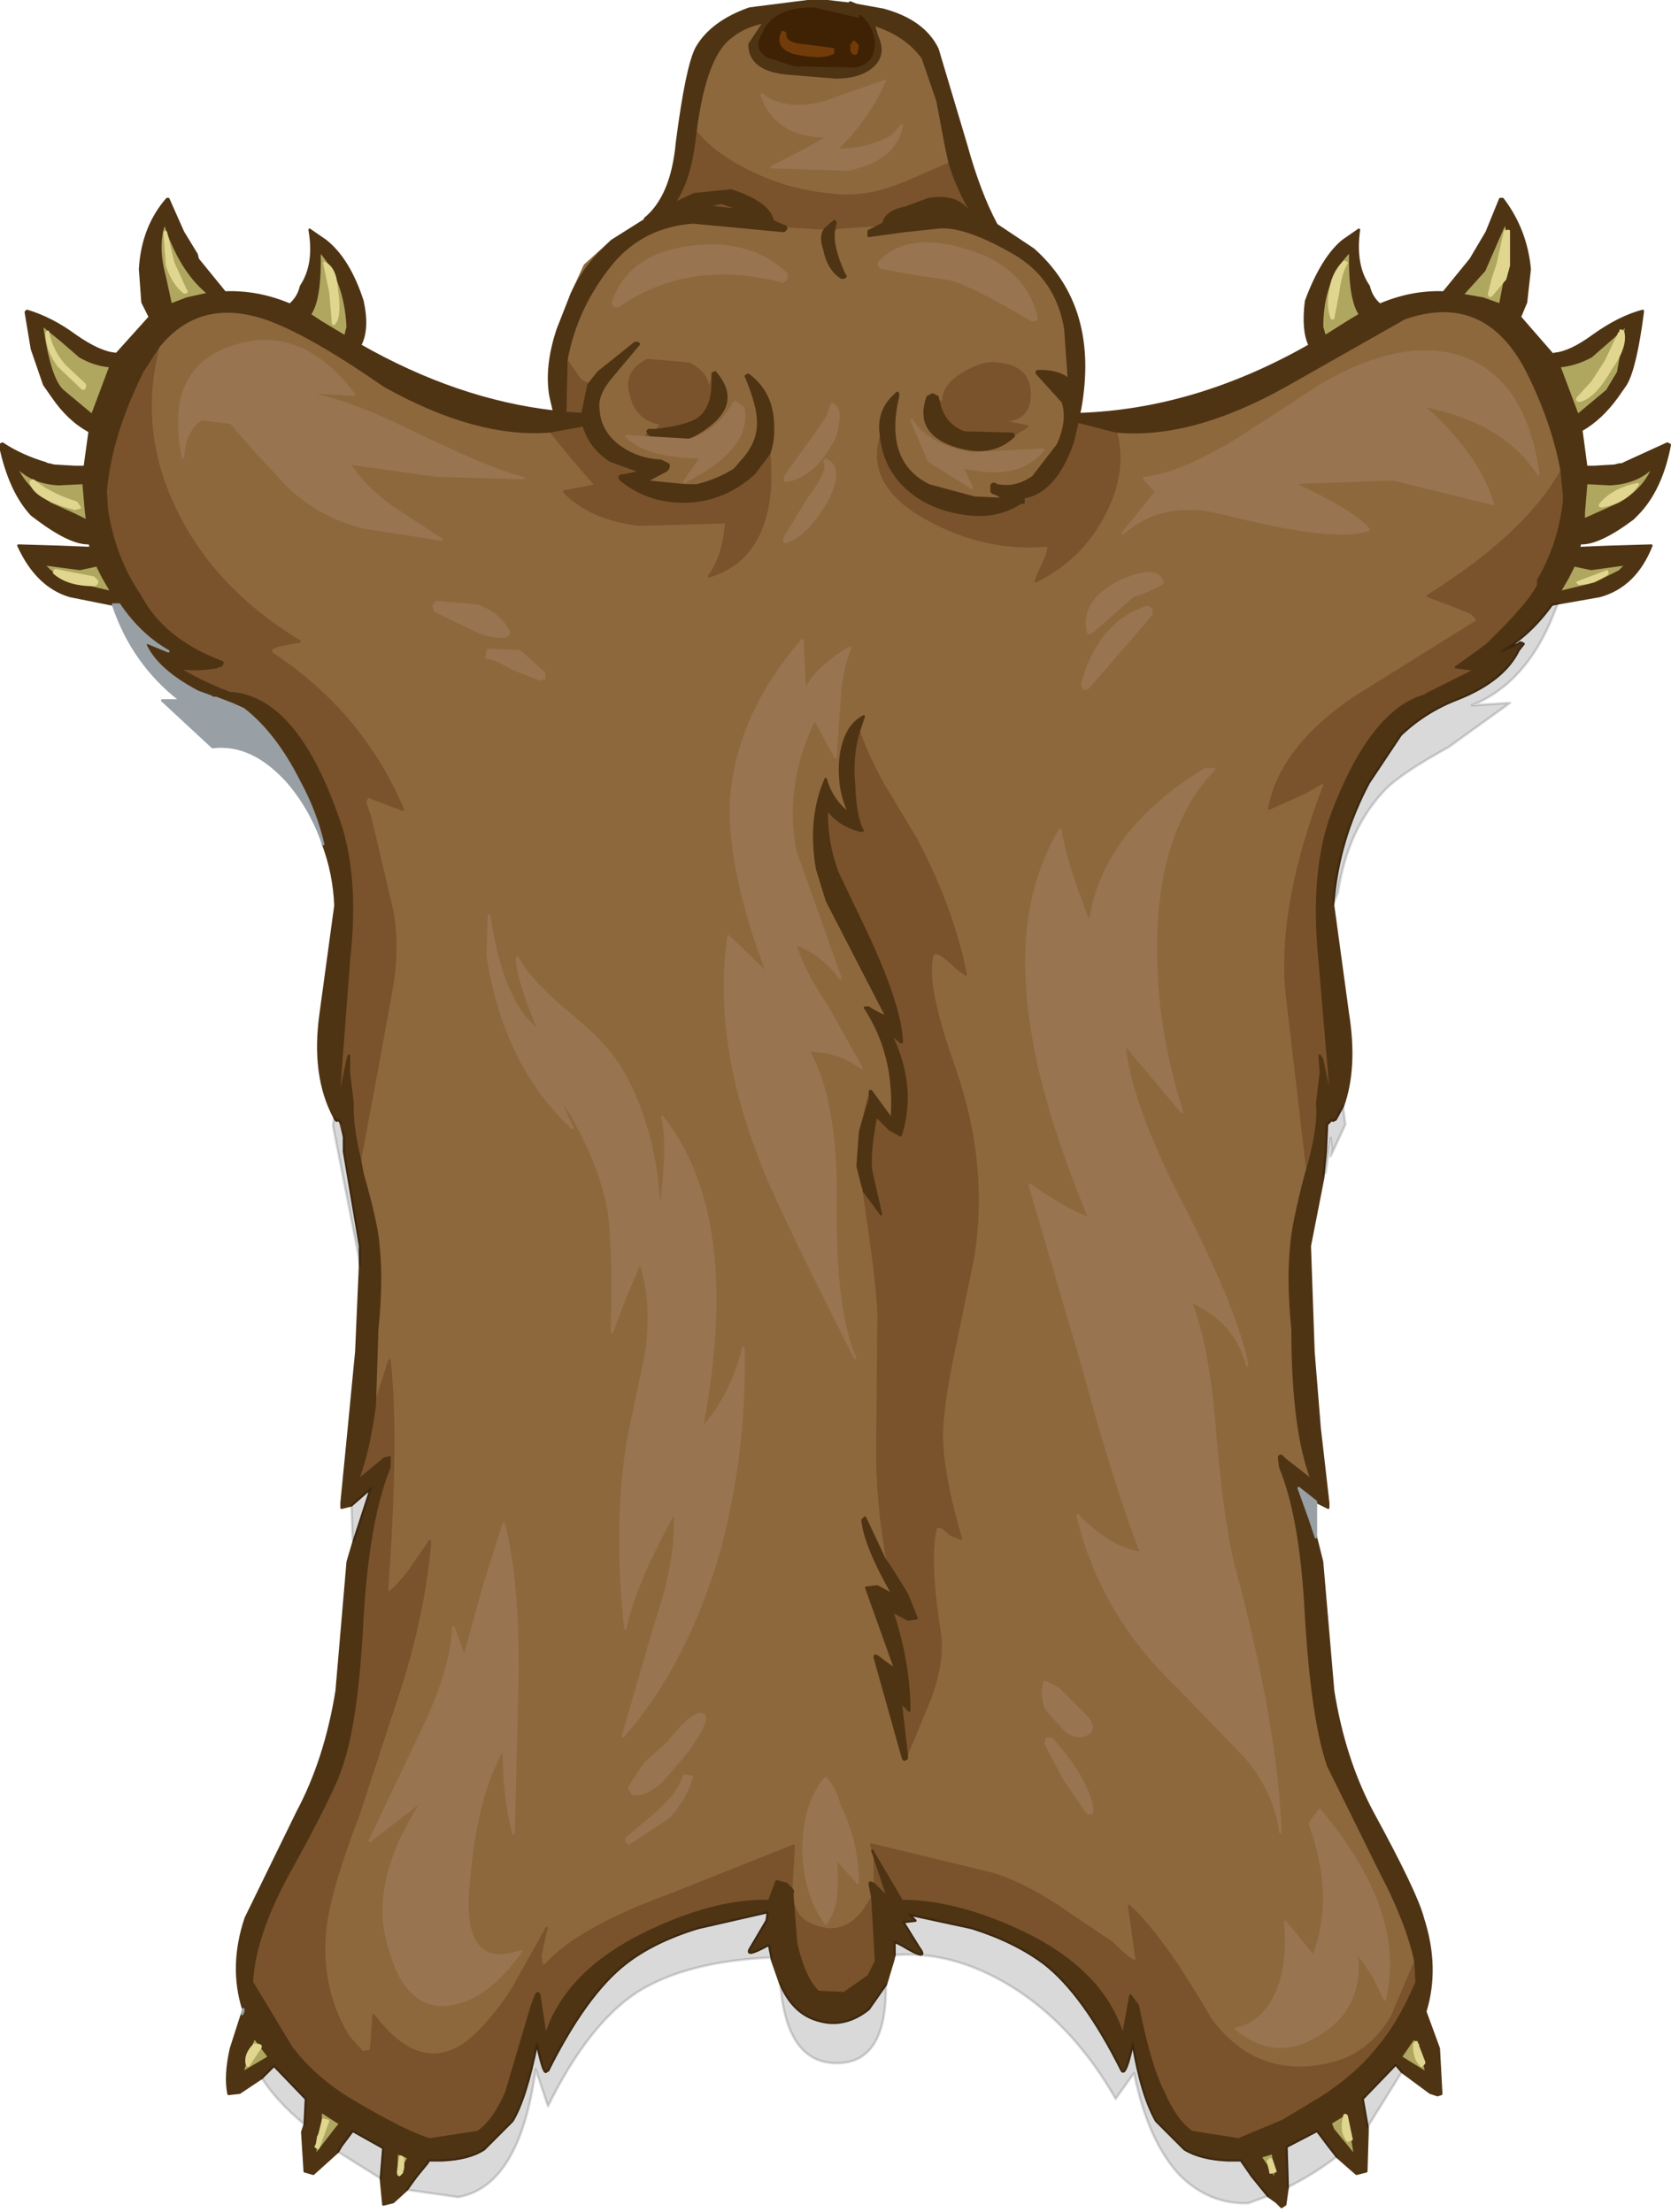 <?xml version="1.0" encoding="utf-8"?>
<svg version="1.1" id="Layer_1"
xmlns="http://www.w3.org/2000/svg"
xmlns:xlink="http://www.w3.org/1999/xlink"
xmlns:author="http://www.sothink.com"
width="68px" height="90px"
xml:space="preserve">
<g id="80" transform="matrix(1, 0, 0, 1, 34.05, 45.45)">
<path style="fill:#AFA75F;fill-opacity:1;stroke:#AFA75F;stroke-width:0.1;stroke-linejoin:round;stroke-miterlimit:4;stroke-opacity:1;stroke-dasharray:none;stroke-linecap:round" d="M27,-33.05L26.3 -33.3L25.45 -33.45L26.35 -34.45L27.2 -36.4L27.3 -36.05L27.25 -36L27.2 -36.05L26.9 -34.7L26.7 -34.1L26.55 -33.5Q26.55 -33.35 26.65 -33.45L27.2 -34.1L27 -33.05M21.3,-32.65L20.8 -32.35L19.85 -31.75L19.85 -31.8L19.75 -32.15Q19.75 -34.1 20.9 -35.25Q20.85 -33.3 21.3 -32.65M20.75,-34.75L20.65 -34.8Q20.2 -34.35 20.1 -33.7Q19.95 -33 20.15 -32.5L20.2 -32.5L20.4 -33.55Q20.5 -34.35 20.75 -34.75M32.15,-32.25L31.8 -30.3L31.5 -29.8L31.35 -29.55L30.15 -28.55L29.4 -30.55Q30.05 -30.6 30.7 -30.95L31.9 -32L32.15 -32.25M31.9,-31.9L31.85 -31.9L31.75 -31.7L31.3 -30.75L30.75 -29.9L30.2 -29.3Q30.05 -29.15 30.25 -29.15Q30.85 -29.3 31.5 -30.45Q32.15 -31.35 32 -31.95L31.9 -32L31.9 -31.9M31.15,-24.85Q32.15 -25.05 32.6 -25.75Q31.6 -25.55 31.1 -24.95Q31 -24.85 31.15 -24.85M31.45,-25.75Q32.6 -25.8 33.25 -26.5Q32.9 -25.55 31.85 -24.95L30.4 -24.3L30.4 -24.6L30.5 -25.8L31.45 -25.75M30.85,-21.7L29.4 -21.35L29.75 -21.95L30 -22.45L30.7 -22.3L32.15 -22.5L31.85 -22.2L30.85 -21.7M31.35,-22.2L30.15 -21.75L30.2 -21.7Q30.75 -21.7 31.35 -22.1L31.35 -22.2M17.7,42.45Q17.65 42.35 17.55 42.5L17.65 42.9L17.3 42.4L17.25 42.3L17.75 42.15L17.85 42.9L17.7 42.45M17.85,42.9L17.85 43.25L17.65 42.95L17.85 42.9M20.15,40.9L20.8 40.5L20.85 40.75L21.1 42.3L20.2 41.2L20.1 40.95L20.15 40.9M23.6,37.65L23.55 37.65L23.5 37.75Q23.5 38.35 23.8 38.6L23.9 38.5L23.9 38.45L24 38.9L22.95 38.25L23.5 37.45L23.6 37.65M20.8,41.65L20.95 41.6L20.75 40.65Q20.65 40.55 20.65 40.7Q20.5 41.3 20.8 41.65M-20,-31.75L-21 -32.35L-21.45 -32.65Q-21 -33.25 -21.05 -35.25Q-20 -34.1 -19.9 -32.15L-20 -31.75M-31.55,-31.6L-30.8 -30.95Q-30.2 -30.6 -29.55 -30.55L-30.3 -28.55L-31.5 -29.55Q-32.05 -30.05 -32.35 -32.25L-31.55 -31.6M-32.15,-31.9Q-32.15 -31.2 -31.65 -30.55L-30.7 -29.65Q-30.65 -29.6 -30.6 -29.7L-30.6 -29.8L-31.4 -30.55Q-31.95 -31.15 -32.1 -31.95L-32.15 -31.9M-32.8,-25.85Q-32.7 -25.2 -31 -24.75L-30.8 -24.8L-30.95 -25Q-32.05 -25.35 -32.7 -25.9L-32.8 -25.85M-30.65,-25.8L-30.55 -24.65L-30.5 -24.25L-31 -24.5L-32 -24.95Q-33.1 -25.65 -33.4 -26.5Q-32.75 -25.8 -31.65 -25.75L-30.65 -25.8M-20.4,-32.35Q-20.2 -32.7 -20.35 -33.7Q-20.4 -34.55 -20.85 -34.75L-20.6 -33.55L-20.5 -32.35Q-20.5 -32.2 -20.4 -32.35M-27.3,-36L-27.35 -36L-27.25 -34.65Q-27 -33.9 -26.55 -33.55Q-26.4 -33.55 -26.5 -33.65L-27 -34.75L-27.3 -36M-27.35,-36.4Q-26.7 -34.4 -25.55 -33.5L-26.45 -33.3L-27.1 -33.05L-27.35 -34.2Q-27.7 -35.5 -27.35 -36.4M-29.85,-21.95L-29.5 -21.35L-31 -21.7Q-31.45 -21.8 -32 -22.2L-32.3 -22.5L-30.8 -22.3L-30.1 -22.45L-29.85 -21.95M-30.25,-21.95L-31.8 -22.25L-31.85 -22.15Q-31.3 -21.65 -30.25 -21.65Q-30.1 -21.65 -30.1 -21.8L-30.25 -21.95M-23.7,37.45L-23.1 38.25L-24.2 38.9L-23.85 37.8L-23.7 37.45M-23.45,37.85Q-23.4 37.75 -23.7 37.75Q-24.1 38.15 -24 38.55L-23.95 38.6L-23.45 37.85M-21.1,41.95L-20.7 40.85L-20.9 40.8L-21.05 41.4L-21 40.75L-21 40.45L-20.3 40.9L-20.2 40.95L-20.4 41.2L-21.25 42.3L-21.2 41.9L-21.1 41.95M-17.95,43.25L-17.9 42.15L-17.4 42.35L-17.45 42.4L-17.65 42.75L-17.65 42.35L-17.75 42.3L-17.85 42.95L-17.8 43.05L-17.95 43.25" />
<path style="fill:#8E683D;fill-opacity:1;stroke:#8E683D;stroke-width:0.1;stroke-linejoin:round;stroke-miterlimit:4;stroke-opacity:1;stroke-dasharray:none;stroke-linecap:round" d="M-10.25,-34.65L-9.2 -35.6L-9.5 -35.3Q-10.3 -34.55 -10.8 -33.45L-10.25 -34.65M-18.8,11.75L-18.7 8.65Q-18.5 6.65 -18.65 5.25Q-18.7 4.4 -19.3 2.3L-19.4 1.75L-18.7 -2L-18.1 -5.3Q-17.8 -7.15 -18.15 -8.65L-19 -12.25L-19.2 -12.8L-19.1 -13.05L-17.65 -12.5Q-19.3 -16.4 -22.9 -18.8Q-23.25 -19.05 -22.65 -19.2L-21.85 -19.35Q-25.5 -21.55 -27.05 -25Q-28.45 -28.1 -27.6 -31.35Q-25.95 -33.4 -23.25 -32.5Q-21.5 -31.9 -18.4 -29.75Q-14.65 -27.65 -11.65 -27.9L-10.75 -26.8L-9.8 -25.7L-11.1 -25.45Q-10.05 -24.35 -8.05 -24.1L-4.5 -24.2Q-4.6 -22.8 -5.2 -22Q-3.5 -22.5 -2.95 -24.3Q-2.6 -25.45 -2.75 -27Q-2.55 -27.55 -2.6 -28.25Q-2.65 -29.5 -3.6 -30.2L-3.7 -30.15Q-3.2 -28.95 -3.2 -28.35Q-3.15 -27.45 -3.85 -26.7L-4.15 -26.35Q-4.85 -25.9 -5.7 -25.7L-6.15 -25.7L-7.65 -25.85L-7.7 -25.9L-7.05 -26.25Q-6.8 -26.35 -6.85 -26.55L-7.15 -26.7Q-8.1 -26.75 -8.8 -27.25Q-9.65 -27.85 -9.7 -28.8Q-9.8 -29.4 -9.1 -30.2L-8.05 -31.45L-8.1 -31.5L-8.15 -31.45L-8.2 -31.5L-8.95 -30.9L-9.7 -30.3L-10.1 -29.8L-10.45 -30L-11 -30.8Q-10.6 -33 -9.1 -34.8Q-7.85 -36.25 -5.85 -36.4L-2.15 -36.05L-2.05 -36.15L-2.1 -36.25L-0.45 -36.15Q-0.7 -35.85 -0.5 -35.3Q-0.35 -34.5 0.2 -34.15Q0.45 -34.15 0.3 -34.3Q-0.25 -35.5 -0.1 -36.15L0.2 -36.2L1.8 -36.3L1.3 -36.05L1.3 -35.95L1.3 -35.85L2.75 -36.05L4.15 -36.2Q5.25 -36.3 7.3 -35.1Q8.95 -34.1 9.3 -32.1L9.45 -30Q9.05 -30.35 8.25 -30.35Q8.05 -30.35 8.2 -30.2L9.2 -29.1Q9.45 -28.35 9 -27.35L8 -26.05Q7.3 -25.55 6.55 -25.7L6.5 -25.7L6.45 -25.75Q6.3 -25.8 6.3 -25.65L6.3 -25.45L6.35 -25.4L6.5 -25.35L6.75 -25.2L6.7 -25.15L5.6 -25.2L3.75 -25.7Q1.85 -26.65 2.5 -29.35Q2.5 -29.55 2.4 -29.4Q1.65 -28.75 1.8 -27.75L1.8 -27.7Q1.2 -25.65 3.75 -24.3Q6.05 -23.05 8.5 -23.25Q8.8 -23.3 8.3 -22.3L8.1 -21.8Q9.95 -22.7 10.9 -24.55Q11.8 -26.3 11.35 -27.9Q14.4 -27.6 18.25 -29.75L23.1 -32.5Q26.4 -33.65 28.1 -30.35Q29.15 -28.25 29.5 -26.3Q28.05 -23.7 24.05 -21.2L25.25 -20.75L25.85 -20.5L26.1 -20.2L21.05 -17.05Q18.05 -15 17.6 -12.55L19.05 -13.2L19.65 -13.55Q19.95 -13.7 19.85 -13.5Q18 -8.7 18.3 -5.15L19.15 2.15L19.1 2.3Q18.55 4.4 18.5 5.25Q18.35 6.65 18.55 8.65Q18.55 12.75 19.35 14.8L18.2 13.9Q18.05 13.7 18 13.85L18.05 14.25Q18.9 16.3 19.1 20.3Q19.35 24.5 20 26.4L22.15 30.75Q23.2 32.75 23.55 34.35L22.6 36.6Q21.65 38.2 20 38.55Q17.05 39.2 15.2 36.7Q13.3 33.4 11.9 32.1L12.2 34.25Q12.2 34.6 11.2 33.6L8.9 32.05Q7.5 31.15 6.35 30.8L1.4 29.6L1.5 29.95L1.45 29.85L1.55 30.15L1.55 31.25Q1.3 31.05 1.35 31.25L1.45 31.75L1.1 32.3Q0.25 33.4 -0.95 32.9Q-1.7 32.65 -1.8 31.8L-1.8 31.55Q-1.75 31.5 -1.85 31.4L-1.75 29.65L-6.9 31.7Q-10.45 33 -11.8 34.45Q-12.05 34.7 -12.05 34.1L-11.85 33.15L-11.8 33L-13.2 35.5Q-14.15 36.95 -15.05 37.65Q-16.95 39.05 -18.85 36.55L-18.95 38L-19.3 38.05L-19.85 37.45Q-21.1 35.45 -20.8 32.9Q-20.6 31.35 -19.45 28.35L-17.65 22.85Q-16.75 19.85 -16.55 17.25L-17.45 18.55Q-18.3 19.6 -18.3 19.25Q-17.85 13.05 -18.2 9.9L-18.8 11.75M-5.75,-40.1Q-5.35 -43.2 -4.3 -43.95Q-3.75 -44.4 -2.95 -44.55L-3.55 -43.65Q-3.55 -42.55 -1.85 -42.45L-0.05 -42.3Q1.05 -42.3 1.55 -42.85Q1.95 -43.3 1.65 -43.95L1.5 -44.45Q2.8 -44.05 3.5 -43.1L4.1 -41.35L4.45 -39.5L4.6 -38.8L2.75 -38Q1.3 -37.4 0.05 -37.5Q-1.8 -37.65 -3.2 -38.3Q-4.9 -39.05 -5.75 -40.1M25.3,-30.95Q22.95 -31.65 19.75 -29.8L16.2 -27.5Q13.85 -26.1 12.5 -26L13 -25.45L11.65 -23.75Q13.25 -25.2 15.8 -24.55Q20.3 -23.4 21.65 -23.9Q21.1 -24.6 18.55 -25.8L22.65 -25.95L26.7 -24.95Q26.1 -26.95 23.85 -28.95Q27.2 -28.3 28.55 -26.15Q28 -30.1 25.3 -30.95M2.65,-40.35L2.25 -39.9Q1.3 -39.35 -0.05 -39.35Q1.2 -40.5 1.95 -42.15L-0.6 -41.25Q-2.15 -40.9 -3.05 -41.6Q-2.5 -39.9 -0.35 -39.9Q-0.75 -39.6 -2.65 -38.65L0.45 -38.55Q2.4 -38.95 2.65 -40.35M8.1,-32.65Q7.55 -34.6 5.3 -35.25Q2.95 -36 1.75 -34.8Q1.65 -34.65 1.85 -34.55L3.25 -34.3L4.6 -34.1Q5.55 -33.85 7.9 -32.45Q8.2 -32.35 8.1 -32.65M4.1,-29.3L3.9 -29.4L3.7 -29.3Q3.2 -27.9 4.7 -27.35Q6.25 -26.8 7.2 -27.7L7.2 -27.75L7.75 -28.1L6.55 -28.35Q7.85 -28.25 7.85 -29.4Q7.85 -30.55 6.55 -30.65Q5.95 -30.75 5.15 -30.25Q4.3 -29.75 4.35 -29.1L4.15 -29.1L4.1 -29.3M3.75,-26.7L5.5 -25.6L5.1 -26.45Q7.4 -25.9 8.4 -27.15L5.5 -27Q3.7 -27.3 3.05 -28.35L3.75 -26.7M11.25,-20.5L12.05 -21.2Q13.35 -21.65 13.25 -21.8Q13 -22.45 11.55 -21.8Q10.05 -21.05 10.2 -19.9Q10.2 -19.6 10.4 -19.75L11.25 -20.5M12.8,-20.65L12.65 -20.75Q10.7 -20.15 10 -17.65Q10 -17.3 10.25 -17.5L11.55 -19L12.8 -20.45L12.8 -20.65M15,-14.15Q10.8 -11.6 10.3 -7.85Q9.3 -10.3 9.1 -11.7Q7.15 -8.45 7.95 -3.6Q8.4 -0.45 10.3 4.15Q9.25 3.75 7.85 2.75L10.05 10.25Q11.3 14.9 12.4 17.75Q11.1 17.55 9.8 16.2Q10.75 20.2 13.85 23.15L16.7 26.1Q17.9 27.6 18.05 29.1Q17.9 24.9 16.25 18.65Q15.75 16.95 15.4 13Q15.15 9.45 14.4 7.5Q16.25 8.3 16.7 10.1Q16.3 7.95 14.05 3.55Q11.9 -0.6 11.7 -3L14.05 -0.2Q12.85 -4 13 -7.55Q13.15 -11.85 15.35 -14.15L15 -14.15M2.85,25.95L3.8 23.65Q4.35 22.15 4.2 21.05Q3.7 17.9 4.05 16.65L4.3 16.7L4.65 17L5.05 17.15Q4.15 14.05 4.3 12.45Q4.4 11.15 4.85 9.1L5.55 5.7Q6.15 1.95 4.8 -1.95Q3.55 -5.45 3.9 -6.6Q4.05 -6.9 4.9 -6.05L5.25 -5.8Q4.7 -8.55 3.2 -11.35L1.85 -13.6Q1.2 -14.8 0.9 -15.7L1.1 -16.3Q0.3 -15.9 0.15 -14.55Q0.05 -13.35 0.5 -12.4L0.5 -12.35Q-0.05 -12.75 -0.35 -13.45L-0.45 -13.75Q-1.15 -12.15 -0.8 -10.1L-0.4 -8.8L2.05 -4.05Q1.5 -4.3 1.3 -4.45L1.15 -4.45Q2.4 -2.55 2.25 -0.05L2.35 0.25L1.4 -1.05L1.35 -1.05L1.35 -0.75L1.3 -0.8L1.05 0.25L0.95 0.6L0.85 2L1.05 2.8L1.1 2.95L1.1 3L1.2 3.7Q1.75 7.4 1.7 8.35L1.65 13.9Q1.7 16.2 2.1 18.2L1.95 18L1.15 16.3L1.05 16.4Q1.15 17.45 2.3 19.45L1.65 19.1L1.2 19.15L2.4 22.5L1.85 22.1Q1.5 21.8 1.55 22L2.7 26.1L2.75 26.15L2.85 26.1L2.85 25.95M0.55,-19.1Q-0.9 -18.25 -1.3 -17.3L-1.4 -19.4Q-4.05 -16.35 -4.3 -12.85Q-4.4 -10 -2.8 -5.8L-4.4 -7.35Q-5 -3.2 -3.15 1.6Q-2.6 3.2 0.75 9.8Q-0.1 7.9 -0.05 3.5Q0 -0.65 -1.15 -2.7Q0.1 -2.7 1 -2L-0.4 -4.5Q-1.4 -6 -1.7 -7.05Q-0.65 -6.7 0.15 -5.65L-1.7 -10.85Q-2.2 -13.6 -0.9 -16.2L-0.05 -14.65L-0.05 -14.7L0.15 -17.55Q0.3 -18.55 0.55 -19.1M8.4,23.35Q8.4 23.85 8.55 24.1L9.25 24.9Q9.75 25.35 10.2 25.1Q10.55 24.9 10.2 24.45L9 23.25L8.5 23L8.45 23L8.4 23.35M19.25,28.75Q20.35 31.75 19.4 34.15L18.25 32.75Q18.4 34.2 18 35.4Q17.45 36.85 16.25 37.1Q17.9 38.45 19.65 37.3Q21.45 36.2 21.15 33.95L21.85 34.95L22.3 35.9Q23.15 32.35 19.65 28.2L19.25 28.75M10.4,28.2Q10.25 27 8.75 25.3L8.55 25.3L8.5 25.5L9.3 27L10.2 28.3Q10.4 28.4 10.4 28.2M0.15,28.2Q0 27.4 -0.45 26.9Q-1.35 27.95 -1.35 29.85Q-1.3 31.65 -0.45 32.8Q0.15 32.1 -0.05 30.15L0.85 31.15Q0.85 29.55 0.15 28.1L0.15 28.2M-19.85,-26.6L-16.3 -26.1L-12.75 -26Q-13.95 -26.25 -17.65 -28.05Q-20.65 -29.5 -22.4 -29.55L-19.65 -29.4Q-21.8 -32.25 -24.55 -31.35Q-27.35 -30.45 -26.6 -26.85Q-26.55 -27.95 -25.85 -28.4L-24.65 -28.25L-23.65 -27.1L-22.25 -25.6Q-21 -24.45 -19.3 -24L-16.1 -23.5L-18.15 -24.85Q-19.3 -25.7 -19.85 -26.6M-2.05,-34.3Q-3.5 -35.7 -5.9 -35.4Q-8.45 -35.1 -9.1 -33.15L-9.05 -33L-8.9 -33Q-6 -35 -2.2 -34L-2.05 -34.1L-2.05 -34.3M-7.75,-27.75L-7.45 -27.65Q-6.4 -27.2 -5.25 -28.1Q-3.9 -29.1 -4.95 -30.3L-5.05 -30.25L-5.05 -30.05L-5.3 -29.35Q-5.05 -30.15 -6 -30.65L-7.7 -30.8Q-8.7 -30.3 -8.35 -29.3Q-8.1 -28.35 -7.1 -28.2L-7.35 -27.95L-7.65 -27.95L-7.7 -27.9L-7.65 -27.8L-7.75 -27.75M-6.2,-25.85Q-3.5 -27.2 -3.8 -28.85L-4.15 -29.1Q-4.8 -27.9 -6 -27.55L-8.55 -27.7Q-7.7 -26.85 -5.5 -26.85L-6.2 -25.85M-0.4,-28.45L-0.95 -27.65L-2.1 -26.05L-2.1 -25.9L-2 -25.9Q-0.95 -26.1 -0.2 -27.45Q0 -27.8 0.05 -28.25Q0.15 -28.8 -0.15 -29L-0.2 -29L-0.4 -28.45M-0.45,-26.75L-0.5 -26.65Q-0.25 -26.35 -1.15 -25.15L-2.1 -23.6Q-2.2 -23.3 -1.95 -23.45Q-1.25 -23.7 -0.45 -25Q0.3 -26.4 -0.45 -26.75M-14.25,-18.7Q-13.85 -18.65 -13.2 -18.25L-12.05 -17.8L-11.9 -17.85L-11.9 -18.05L-12.9 -18.95L-14.2 -19L-14.25 -18.7M-13.5,-19.55L-13.35 -19.65L-13.35 -19.75Q-13.7 -20.45 -14.6 -20.8L-16.3 -20.95L-16.4 -20.8L-16.35 -20.6L-14.9 -19.9Q-14.15 -19.5 -13.5 -19.55M-14.2,-6.55Q-13.5 -2.1 -10.75 0.45L-11.05 -0.2L-11.3 -0.9Q-9.8 1.35 -9.3 3.65Q-9.05 5.2 -9.15 8.75L-8.6 7.3L-8 5.9Q-7.45 7.45 -7.75 9.6L-8.5 13.2Q-9.05 16.75 -8.6 20.8Q-8.25 19.05 -6.6 16.05Q-6.45 18 -7.4 20.7L-8.7 25.2Q-6.15 22.3 -4.8 17.7Q-3.7 13.6 -3.8 9.4Q-4.3 11.4 -5.5 12.7Q-3.85 4.1 -7.1 0Q-6.8 1.1 -7.2 4Q-7.35 0.5 -8.75 -1.9Q-9.3 -2.9 -10.95 -4.25Q-12.55 -5.6 -13 -6.5Q-13.05 -5.75 -12.1 -3.5Q-13.6 -4.55 -14.15 -8.2L-14.2 -6.55M-15.15,22L-15.6 20.75Q-15.65 22.5 -16.95 25.15L-19 29.45L-16.8 27.75Q-19.05 31.15 -18.2 33.8Q-17.5 36.35 -15.75 36.1Q-14.25 35.9 -12.85 33.95Q-15.45 34.85 -14.95 30.85Q-14.65 27.5 -13.55 25.65Q-13.55 27.7 -13.15 29.15L-13 22.85Q-12.95 18.9 -13.55 16.55L-14.4 19.25L-15.15 22M-6.2,26.8Q-6.45 27.55 -7.3 28.3L-8.55 29.35L-8.55 29.5L-8.45 29.55L-6.85 28.5Q-6.15 27.75 -5.9 26.85L-6.2 26.8M-6.2,25.95Q-5.05 24.4 -5.5 24.3Q-5.9 24.25 -6.85 25.45L-7.8 26.3L-8.45 27.3L-8.3 27.55Q-7.75 27.6 -7.1 27L-6.2 25.95" />
<path style="fill:#7A532C;fill-opacity:1;stroke:#7A532C;stroke-width:0.1;stroke-linejoin:round;stroke-miterlimit:4;stroke-opacity:1;stroke-dasharray:none;stroke-linecap:round" d="M-25.4,-17.05L-25.45 -17.1L-25.25 -17.05L-25.4 -17.05M-20.2,0.2L-20.1 0.3L-20.05 0.8L-20.2 0.2M18.3,-5.15Q18 -8.7 19.85 -13.5Q19.95 -13.7 19.65 -13.55L19.05 -13.2L17.6 -12.55Q18.05 -15 21.05 -17.05L26.1 -20.2L25.85 -20.5L25.25 -20.75L24.05 -21.2Q28.05 -23.7 29.5 -26.3L29.6 -25.3L29.6 -25.05Q29.4 -23.3 28.55 -21.85L28.55 -21.65Q28.2 -20.9 26.55 -19.3L26.45 -19.2L25.9 -18.8L25.2 -18.3L26 -18.2L24 -17.2L23.95 -17.15Q21.75 -16.55 20.15 -12.3Q19.3 -9.95 19.65 -6.4L20.15 -0.5L19.75 -2.35L19.65 -2.5L19.7 -1.8L19.55 -0.55Q19.65 0.4 19.15 2.15L18.3 -5.15M1.4,29.6L6.35 30.8Q7.5 31.15 8.9 32.05L11.2 33.6Q12.2 34.6 12.2 34.25L11.9 32.1Q13.3 33.4 15.2 36.7Q17.05 39.2 20 38.55Q21.65 38.2 22.6 36.6L23.55 34.35L23.6 35.2Q22.9 36.85 22.05 37.85Q21.15 39 19.65 39.95L18.15 40.85L16.35 41.6L14.45 41.3Q13.8 40.85 13.3 39.7Q12.75 38.65 12.25 36.15L11.95 35.75L11.65 37.4Q10.85 34.7 7.4 33.1Q4.8 31.9 2.65 31.9L2.3 31.3L1.5 29.95L1.4 29.6M1.55,30.15L2.05 31.65L1.95 31.65L1.55 31.25L1.55 30.15M-0.95,32.9Q0.25 33.4 1.1 32.3L1.45 31.75L1.6 34.35L1.3 34.95L0.3 35.65L-0.75 35.6Q-1.3 35.1 -1.65 33.65L-1.8 31.8Q-1.7 32.65 -0.95 32.9M-18.2,9.9Q-17.85 13.05 -18.3 19.25Q-18.3 19.6 -17.45 18.55L-16.55 17.25Q-16.75 19.85 -17.65 22.85L-19.45 28.35Q-20.6 31.35 -20.8 32.9Q-21.1 35.45 -19.85 37.45L-19.3 38.05L-18.95 38L-18.85 36.55Q-16.95 39.05 -15.05 37.65Q-14.15 36.95 -13.2 35.5L-11.8 33L-11.85 33.15L-12.05 34.1Q-12.05 34.7 -11.8 34.45Q-10.45 33 -6.9 31.7L-1.75 29.65L-1.85 31.4L-2.05 31.2L-2.45 31.1L-2.75 31.9Q-4.9 31.85 -7.55 33.1Q-11 34.7 -11.85 37.4L-12.1 35.75Q-12.15 35.55 -12.25 35.75L-12.4 36.15L-13.45 39.7Q-13.95 40.85 -14.6 41.3L-16.55 41.6Q-17.5 41.35 -19.85 39.95Q-21.3 39.05 -22.2 37.85L-23.8 35.2Q-23.7 33.3 -22.3 30.75Q-20.45 27.4 -20.15 26.4Q-19.5 24.5 -19.3 20.3Q-19.05 16.3 -18.2 14.25L-18.2 13.85L-18.4 13.9L-19.5 14.8Q-19.05 13.6 -18.8 11.75L-18.2 9.9M-27.05,-25Q-25.5 -21.55 -21.85 -19.35L-22.65 -19.2Q-23.25 -19.05 -22.9 -18.8Q-19.3 -16.4 -17.65 -12.5L-19.1 -13.05L-19.2 -12.8L-19 -12.25L-18.15 -8.65Q-17.8 -7.15 -18.1 -5.3L-18.7 -2L-19.4 1.75Q-19.75 0.3 -19.7 -0.55L-19.85 -1.8L-19.85 -2.5L-19.9 -2.35L-20.3 -0.45L-19.85 -6.4Q-19.45 -9.95 -20.35 -12.3Q-22.05 -17.1 -24.7 -17.25Q-25.9 -17.7 -26.85 -18.3Q-26.2 -18.15 -25.25 -18.3L-25.15 -18.35Q-25 -18.35 -25 -18.5Q-27.4 -19.4 -28.35 -21.2Q-29.4 -22.75 -29.7 -24.7L-29.75 -25.45Q-29.55 -27.75 -28.25 -30.35L-27.6 -31.35Q-28.45 -28.1 -27.05 -25M-2.95,-24.3Q-3.5 -22.5 -5.2 -22Q-4.6 -22.8 -4.5 -24.2L-8.05 -24.1Q-10.05 -24.35 -11.1 -25.45L-9.8 -25.7L-10.75 -26.8L-11.65 -27.9L-10.3 -28.15Q-10.05 -27.25 -9.2 -26.7L-7.95 -26.25L-8.7 -26.1Q-8.95 -26.1 -8.75 -25.9Q-7.55 -24.95 -5.95 -25.05Q-4.5 -25.15 -3.35 -26.2L-2.75 -27Q-2.6 -25.45 -2.95 -24.3M-7.65,-25.85L-7.8 -25.9L-7.7 -25.9L-7.65 -25.85M-10.45,-30L-10.1 -29.8L-10.35 -28.6L-11.05 -28.65L-11 -30.8L-10.45 -30M0.2,-36.2L-0.1 -36.15L-0.05 -36.4L-0.1 -36.45L-0.45 -36.15L-2.1 -36.25L-2.15 -36.25L-2.6 -36.45Q-2.75 -37.2 -4.3 -37.7L-5.8 -37.55L-6.65 -37.15Q-6 -38.05 -5.8 -39.7L-5.75 -40.1Q-4.9 -39.05 -3.2 -38.3Q-1.8 -37.65 0.05 -37.5Q1.3 -37.4 2.75 -38L4.6 -38.8Q5 -37.55 5.6 -36.65L5.45 -36.7Q5 -37.55 3.75 -37.35L2.8 -37Q2 -36.85 1.9 -36.35L1.8 -36.3L0.2 -36.2M6.75,-25.2L6.95 -25.15L6.7 -25.15L6.75 -25.2M1.8,-27.7L1.85 -27.4Q2.05 -26.3 2.9 -25.55Q3.8 -24.75 5.2 -24.55Q6.5 -24.35 7.5 -25L7.6 -25L7.6 -25.15L7.45 -25.2Q8.85 -25.3 9.6 -27.45L9.8 -28.3L11.35 -27.9Q11.8 -26.3 10.9 -24.55Q9.95 -22.7 8.1 -21.8L8.3 -22.3Q8.8 -23.3 8.5 -23.25Q6.05 -23.05 3.75 -24.3Q1.2 -25.65 1.8 -27.7M7.15,-27.8L5.2 -27.85Q4.35 -28.15 4.15 -29.1L4.35 -29.1Q4.3 -29.75 5.15 -30.25Q5.95 -30.75 6.55 -30.65Q7.85 -30.55 7.85 -29.4Q7.85 -28.25 6.55 -28.35L7.75 -28.1L7.2 -27.75L7.15 -27.8M1.85,-13.6L3.2 -11.35Q4.7 -8.55 5.25 -5.8L4.9 -6.05Q4.05 -6.9 3.9 -6.6Q3.55 -5.45 4.8 -1.95Q6.15 1.95 5.55 5.7L4.85 9.1Q4.4 11.15 4.3 12.45Q4.15 14.05 5.05 17.15L4.65 17L4.3 16.7L4.05 16.65Q3.7 17.9 4.2 21.05Q4.35 22.15 3.8 23.65L2.85 25.95L2.6 23.8L2.95 24.15Q2.95 22.2 2.25 20.1L2.9 20.45L3.25 20.4L2.85 19.4L2.1 18.2Q1.7 16.2 1.65 13.9L1.7 8.35Q1.75 7.4 1.2 3.7L1.1 3L1.8 3.95L1.4 2.2Q1.3 1.55 1.6 -0.05L2.15 0.5L2.6 0.75Q3.25 -1.3 2.15 -3.45L2.6 -3.05L2.65 -3.05Q2.6 -4.5 1.2 -7.5L0.05 -9.9Q-0.45 -11.2 -0.4 -12.55Q0.05 -11.9 0.95 -11.65L1.05 -11.65Q0.75 -12.2 0.7 -13.6Q0.6 -14.75 0.9 -15.7Q1.2 -14.8 1.85 -13.6M0.5,-12.4L0.55 -12.3L0.5 -12.35L0.5 -12.4M1.3,-0.8L1.35 -0.75L1.05 0.25L1.3 -0.8M-3.9,-36.9L-5.35 -37.05L-4.7 -37.2L-4.25 -37.05L-3.9 -36.9M-7.1,-28.2Q-8.1 -28.35 -8.35 -29.3Q-8.7 -30.3 -7.7 -30.8L-6 -30.65Q-5.05 -30.15 -5.3 -29.35L-5.05 -30.05Q-5 -28.85 -5.65 -28.4Q-6.1 -28.1 -7.35 -27.95L-7.1 -28.2M-7.65,-27.8L-7.45 -27.65L-7.75 -27.75L-7.65 -27.8" />
<path style="fill:#4F3414;fill-opacity:1;stroke:#4F3414;stroke-width:0.1;stroke-linejoin:round;stroke-miterlimit:4;stroke-opacity:1;stroke-dasharray:none;stroke-linecap:round" d="M29.1,-20.85Q28.2 -19.6 27.05 -18.95L27.75 -19.25L27.8 -19.3L27.85 -19.25L27.85 -19.3L27.95 -19.25L27.75 -19Q27.15 -17.75 25.25 -17Q23.95 -16.5 22.95 -15.55L21.65 -13.6Q20.4 -11.25 20.2 -8.65L20.2 -8.6L20.8 -4.2Q21.15 -2 20.6 -0.45L20.3 0.1L20.2 0.15L20.15 0.1L19.95 0.3L19.9 1.4L19.8 2.4L19.8 2.45L19.25 5.25L19.4 9.55L19.65 12.65L20 15.7L20 15.9L19.5 15.65L18.8 15.1L19.25 16.35L19.5 17.1L19.75 18.1L20.2 23.35Q20.65 26.15 21.8 28.3Q23.6 31.6 23.85 32.6Q24.5 34.6 23.95 36.4L24.5 37.9L24.6 39.75L24.45 39.8L24.15 39.7L23 38.85L22.75 38.55L21.4 39.95L21.6 41.1L21.6 41.3L21.55 42.9L21.15 43L20.35 42.3L20 41.85L19.55 41.25L18.3 41.9L18.35 43.55L18.25 44.25L18.1 44.35L17.9 44.15L17.55 43.9L16.9 43.1L16.45 42.45L15.9 42.45Q14.8 42.4 14.15 42L13 40.85Q12.4 39.8 12.05 37.7Q11.75 39.05 11.6 38.8Q10.05 35.7 8.45 34.45Q7.25 33.55 5.5 33L2.95 32.45L3.2 32.7L2.75 32.75L2.7 32.75L3.35 33.8Q3.8 34.4 2.65 33.7L2.35 33.55L2.35 34.1L2.3 34.3L2 35.3L1.3 36.3Q0.3 37.1 -0.8 36.75Q-1.8 36.45 -2.3 35.25L-2.65 34.25L-2.65 34.2L-2.75 33.7L-2.8 33.7Q-3.8 34.25 -3.5 33.8L-2.85 32.7L-2.8 32.35L-5.65 33Q-7.45 33.55 -8.6 34.45Q-10.2 35.7 -11.75 38.8L-11.8 38.8Q-11.9 39.1 -12.2 37.7Q-12.65 39.95 -13.2 40.85L-14.35 42Q-14.95 42.4 -16.05 42.45L-16.6 42.45L-16.65 42.55L-17.1 43.1L-17.5 43.65L-18.05 44.15L-18.45 44.25L-18.55 43.2L-18.45 41.95L-19.7 41.25L-20.15 41.85L-20.3 42.1L-21.3 43L-21.65 42.9L-21.75 41.3L-21.65 41L-21.6 39.95L-22.9 38.6L-23.4 39.1L-24.3 39.7L-24.75 39.75Q-24.9 39 -24.65 37.9L-24.2 36.5L-24.15 36.4L-24.15 36.3Q-24.7 34.55 -24.05 32.6L-21.95 28.3Q-20.8 26.15 -20.35 23.35L-19.9 18.1L-19.65 17.25L-18.95 15.1L-19.75 15.8L-20.15 15.9L-20.15 15.7L-19.85 12.65L-19.55 9.55L-19.4 6.1L-19.4 6.05L-19.4 5.25L-20.05 1.4L-20.05 0.8L-20.1 0.3L-20.2 0.2L-20.3 0.1L-20.35 0.15L-20.4 0.1L-20.45 0Q-21.35 -1.7 -21 -4.2L-20.4 -8.6Q-20.45 -9.9 -20.9 -11.1Q-21.2 -12.4 -21.85 -13.6Q-22.85 -15.6 -24.15 -16.6L-24.6 -16.8L-25.25 -17.05L-25.45 -17.1L-26 -17.3Q-27.7 -18.2 -28.15 -19.25L-28.05 -19.3L-27.2 -18.95Q-28.35 -19.6 -29.2 -20.85L-29.45 -20.85L-31.2 -21.2Q-32.55 -21.6 -33.3 -23.25L-31.6 -23.2L-30.35 -23.15L-30.4 -23.35Q-31.15 -23.3 -32.55 -24.35L-32.75 -24.5Q-33.65 -25.45 -34.05 -27.35L-33.95 -27.4Q-33.2 -26.9 -32.2 -26.6L-32.1 -26.55L-32.05 -26.55L-31.85 -26.5L-31 -26.45L-30.6 -26.45L-30.4 -27.9Q-31.25 -28.35 -31.9 -29.3L-32.25 -29.8L-32.75 -31.25L-33 -32.75L-32.95 -32.8Q-31.95 -32.5 -31 -31.8Q-30 -31.1 -29.35 -31.05L-29.3 -31.05L-27.95 -32.55L-28.25 -33.15L-28.35 -34.5Q-28.25 -36.2 -27.25 -37.35L-27.2 -37.35L-26.6 -36L-26.05 -35.1L-26 -34.9L-24.9 -33.55Q-23.55 -33.6 -22.25 -33.05Q-21.9 -33.35 -21.8 -33.8Q-21.2 -34.7 -21.45 -36.1L-20.8 -35.65Q-19.85 -34.9 -19.3 -33.2Q-19.05 -32.05 -19.4 -31.4Q-15.45 -29.15 -11.5 -28.7L-11.65 -29.35Q-11.85 -30.55 -11.35 -32.05L-10.8 -33.45Q-10.3 -34.55 -9.5 -35.3L-9.2 -35.6L-9.15 -35.65L-7.8 -36.5L-7.8 -36.55Q-6.7 -37.45 -6.5 -39.65Q-6.1 -42.75 -5.7 -43.5Q-5.1 -44.55 -3.55 -45.1L-0.8 -45.45L0.5 -45.3L0.55 -45.35L0.8 -45.25L1.9 -45.05Q3.55 -44.6 4.1 -43.45L5.25 -39.6Q5.8 -37.6 6.5 -36.3L8 -35.3Q10.65 -32.95 9.9 -28.8L9.85 -28.6Q14.6 -28.75 19.25 -31.4Q18.95 -32 19.1 -33.2Q19.75 -34.95 20.6 -35.65L21.25 -36.1Q21.05 -34.65 21.65 -33.8Q21.75 -33.35 22.1 -33.05Q23.4 -33.6 24.7 -33.55L25.8 -34.9L26.45 -36L27 -37.35L27.1 -37.35Q28.05 -36.1 28.2 -34.5L28.05 -33.15L27.8 -32.55L29.15 -31L29.2 -31.05Q29.85 -31.1 30.8 -31.8Q31.85 -32.55 32.8 -32.8L32.8 -32.75Q32.5 -30.45 32.1 -29.8L31.75 -29.3Q31.1 -28.4 30.3 -27.95L30.5 -26.45L30.8 -26.45L31.65 -26.5L31.85 -26.55L31.95 -26.55L32.05 -26.6L33.8 -27.4L33.9 -27.35Q33.55 -25.5 32.55 -24.5L32.4 -24.35Q31 -23.3 30.25 -23.35L30.2 -23.15L31.45 -23.2L33.15 -23.25Q32.5 -21.6 31.05 -21.2L29.35 -20.9L29.1 -20.85M27.2,-34.1L27.35 -34.65L27.35 -36.05L27.3 -36.05L27.2 -36.4L26.35 -34.45L25.45 -33.45L26.3 -33.3L27 -33.05L27.2 -34.1M20.9,-35.25Q19.75 -34.1 19.75 -32.15L19.85 -31.8L19.85 -31.75L20.8 -32.35L21.3 -32.65Q20.85 -33.3 20.9 -35.25M9.8,-28.3L9.6 -27.45Q8.85 -25.3 7.45 -25.2L7.6 -25.15L7.6 -25L7.5 -25Q6.5 -24.35 5.2 -24.55Q3.8 -24.75 2.9 -25.55Q2.05 -26.3 1.85 -27.4L1.8 -27.7L1.8 -27.75Q1.65 -28.75 2.4 -29.4Q2.5 -29.55 2.5 -29.35Q1.85 -26.65 3.75 -25.7L5.6 -25.2L6.7 -25.15L6.95 -25.15L6.75 -25.2L6.5 -25.35L6.35 -25.4L6.3 -25.45L6.3 -25.65Q6.3 -25.8 6.45 -25.75L6.5 -25.7L6.55 -25.7Q7.3 -25.55 8 -26.05L9 -27.35Q9.45 -28.35 9.2 -29.1L8.2 -30.2Q8.05 -30.35 8.25 -30.35Q9.05 -30.35 9.45 -30L9.3 -32.1Q8.95 -34.1 7.3 -35.1Q5.25 -36.3 4.15 -36.2L2.75 -36.05L1.3 -35.85L1.3 -35.95L1.3 -36.05L1.8 -36.3L1.9 -36.35Q2 -36.85 2.8 -37L3.75 -37.35Q5 -37.55 5.45 -36.7L5.6 -36.65Q5 -37.55 4.6 -38.8L4.45 -39.5L4.1 -41.35L3.5 -43.1Q2.8 -44.05 1.5 -44.45L1.65 -43.95Q1.95 -43.3 1.55 -42.85Q1.05 -42.3 -0.05 -42.3L-1.85 -42.45Q-3.55 -42.55 -3.55 -43.65L-2.95 -44.55Q-3.75 -44.4 -4.3 -43.95Q-5.35 -43.2 -5.75 -40.1L-5.8 -39.7Q-6 -38.05 -6.65 -37.15L-5.8 -37.55L-4.3 -37.7Q-2.75 -37.2 -2.6 -36.45L-2.15 -36.25L-2.1 -36.25L-2.05 -36.15L-2.15 -36.05L-5.85 -36.4Q-7.85 -36.25 -9.1 -34.8Q-10.6 -33 -11 -30.8L-11.05 -28.65L-10.35 -28.6L-10.1 -29.8L-9.7 -30.3L-8.95 -30.9L-8.2 -31.5L-8.15 -31.45L-8.1 -31.5L-8.05 -31.45L-9.1 -30.2Q-9.8 -29.4 -9.7 -28.8Q-9.65 -27.85 -8.8 -27.25Q-8.1 -26.75 -7.15 -26.7L-6.85 -26.55Q-6.8 -26.35 -7.05 -26.25L-7.7 -25.9L-7.8 -25.9L-7.65 -25.85L-6.15 -25.7L-5.7 -25.7Q-4.85 -25.9 -4.15 -26.35L-3.85 -26.7Q-3.15 -27.45 -3.2 -28.35Q-3.2 -28.95 -3.7 -30.15L-3.6 -30.2Q-2.65 -29.5 -2.6 -28.25Q-2.55 -27.55 -2.75 -27L-3.35 -26.2Q-4.5 -25.15 -5.95 -25.05Q-7.55 -24.95 -8.75 -25.9Q-8.95 -26.1 -8.7 -26.1L-7.95 -26.25L-9.2 -26.7Q-10.05 -27.25 -10.3 -28.15L-11.65 -27.9Q-14.65 -27.65 -18.4 -29.75Q-21.5 -31.9 -23.25 -32.5Q-25.95 -33.4 -27.6 -31.35L-28.25 -30.35Q-29.55 -27.75 -29.75 -25.45L-29.7 -24.7Q-29.4 -22.75 -28.35 -21.2Q-27.4 -19.4 -25 -18.5Q-25 -18.35 -25.15 -18.35L-25.25 -18.3Q-26.2 -18.15 -26.85 -18.3Q-25.9 -17.7 -24.7 -17.25Q-22.05 -17.1 -20.35 -12.3Q-19.45 -9.95 -19.85 -6.4L-20.3 -0.45L-19.9 -2.35L-19.85 -2.5L-19.85 -1.8L-19.7 -0.55Q-19.75 0.3 -19.4 1.75L-19.3 2.3Q-18.7 4.4 -18.65 5.25Q-18.5 6.65 -18.7 8.65L-18.8 11.75Q-19.05 13.6 -19.5 14.8L-18.4 13.9L-18.2 13.85L-18.2 14.25Q-19.05 16.3 -19.3 20.3Q-19.5 24.5 -20.15 26.4Q-20.45 27.4 -22.3 30.75Q-23.7 33.3 -23.8 35.2L-22.2 37.85Q-21.3 39.05 -19.85 39.95Q-17.5 41.35 -16.55 41.6L-14.6 41.3Q-13.95 40.85 -13.45 39.7L-12.4 36.15L-12.25 35.75Q-12.15 35.55 -12.1 35.75L-11.85 37.4Q-11 34.7 -7.55 33.1Q-4.9 31.85 -2.75 31.9L-2.45 31.1L-2.05 31.2L-1.85 31.4Q-1.75 31.5 -1.8 31.55L-1.8 31.8L-1.65 33.65Q-1.3 35.1 -0.75 35.6L0.3 35.65L1.3 34.95L1.6 34.35L1.45 31.75L1.35 31.25Q1.3 31.05 1.55 31.25L1.95 31.65L2.05 31.65L1.55 30.15L1.45 29.85L1.5 29.95L2.3 31.3L2.65 31.9Q4.8 31.9 7.4 33.1Q10.85 34.7 11.65 37.4L11.95 35.75L12.25 36.15Q12.75 38.65 13.3 39.7Q13.8 40.85 14.45 41.3L16.35 41.6L18.15 40.85L19.65 39.95Q21.15 39 22.05 37.85Q22.9 36.85 23.6 35.2L23.55 34.35Q23.2 32.75 22.15 30.75L20 26.4Q19.35 24.5 19.1 20.3Q18.9 16.3 18.05 14.25L18 13.85Q18.05 13.7 18.2 13.9L19.35 14.8Q18.55 12.75 18.55 8.65Q18.35 6.65 18.5 5.25Q18.55 4.4 19.1 2.3L19.15 2.15Q19.65 0.4 19.55 -0.55L19.7 -1.8L19.65 -2.5L19.75 -2.35L20.15 -0.5L19.65 -6.4Q19.3 -9.95 20.15 -12.3Q21.75 -16.55 23.95 -17.15L24 -17.2L26 -18.2L25.2 -18.3L25.9 -18.8L26.45 -19.2L26.55 -19.3Q28.2 -20.9 28.55 -21.65L28.55 -21.85Q29.4 -23.3 29.6 -25.05L29.6 -25.3L29.5 -26.3Q29.15 -28.25 28.1 -30.35Q26.4 -33.65 23.1 -32.5L18.25 -29.75Q14.4 -27.6 11.35 -27.9L9.8 -28.3M31.8,-30.3L32.15 -32.25L31.9 -32L30.7 -30.95Q30.05 -30.6 29.4 -30.55L30.15 -28.55L31.35 -29.55L31.8 -30.3M30.5,-25.8L30.4 -24.6L30.4 -24.3L31.85 -24.95Q32.9 -25.55 33.25 -26.5Q32.6 -25.8 31.45 -25.75L30.5 -25.8M1,-44.65L-0.95 -45.1Q-2.6 -45.1 -3 -44.05Q-3.35 -43.45 -2.8 -43.15L-1.7 -42.8L0.75 -42.75Q1.5 -42.9 1.5 -43.65Q1.5 -44.3 0.95 -44.8L1 -44.65M-0.1,-36.45L-0.05 -36.4L-0.1 -36.15Q-0.25 -35.5 0.3 -34.3Q0.45 -34.15 0.2 -34.15Q-0.35 -34.5 -0.5 -35.3Q-0.7 -35.85 -0.45 -36.15L-0.1 -36.45M4.15,-29.1Q4.35 -28.15 5.2 -27.85L7.15 -27.8L7.2 -27.75L7.2 -27.7Q6.25 -26.8 4.7 -27.35Q3.2 -27.9 3.7 -29.3L3.9 -29.4L4.1 -29.3L4.15 -29.1M1.1,2.95L1.05 2.8L0.85 2L0.95 0.6L1.05 0.25L1.35 -0.75L1.35 -1.05L1.4 -1.05L2.35 0.25L2.25 -0.05Q2.4 -2.55 1.15 -4.45L1.3 -4.45Q1.5 -4.3 2.05 -4.05L-0.4 -8.8L-0.8 -10.1Q-1.15 -12.15 -0.45 -13.75L-0.35 -13.45Q-0.05 -12.75 0.5 -12.35L0.55 -12.3L0.5 -12.4Q0.05 -13.35 0.15 -14.55Q0.3 -15.9 1.1 -16.3L0.9 -15.7Q0.6 -14.75 0.7 -13.6Q0.75 -12.2 1.05 -11.65L0.95 -11.65Q0.05 -11.9 -0.4 -12.55Q-0.45 -11.2 0.05 -9.9L1.2 -7.5Q2.6 -4.5 2.65 -3.05L2.6 -3.05L2.15 -3.45Q3.25 -1.3 2.6 0.75L2.15 0.5L1.6 -0.05Q1.3 1.55 1.4 2.2L1.8 3.95L1.1 3L1.1 2.95M2.85,26.1L2.75 26.15L2.7 26.1L1.55 22Q1.5 21.8 1.85 22.1L2.4 22.5L1.2 19.15L1.65 19.1L2.3 19.45Q1.15 17.45 1.05 16.4L1.15 16.3L1.95 18L2.1 18.2L2.85 19.4L3.25 20.4L2.9 20.45L2.25 20.1Q2.95 22.2 2.95 24.15L2.6 23.8L2.85 25.95L2.85 26.1M31.85,-22.2L32.15 -22.5L30.7 -22.3L30 -22.45L29.75 -21.95L29.4 -21.35L30.85 -21.7L31.85 -22.2M17.65,42.95L17.85 43.25L17.85 42.9L17.75 42.15L17.25 42.3L17.3 42.4L17.65 42.9L17.65 42.95M20.1,40.95L20.2 41.2L21.1 42.3L20.85 40.75L20.8 40.5L20.15 40.9L20.1 40.95M23.5,37.45L22.95 38.25L24 38.9L23.9 38.45L23.65 37.8L23.65 37.75L23.6 37.7L23.6 37.65L23.5 37.45M-19.9,-32.15Q-20 -34.1 -21.05 -35.25Q-21 -33.25 -21.45 -32.65L-21 -32.35L-20 -31.75L-19.9 -32.15M-4.25,-37.05L-4.7 -37.2L-5.35 -37.05L-3.9 -36.9L-4.25 -37.05M-5.05,-30.25L-4.95 -30.3Q-3.9 -29.1 -5.25 -28.1Q-6.4 -27.2 -7.45 -27.65L-7.65 -27.8L-7.7 -27.9L-7.65 -27.95L-7.35 -27.95Q-6.1 -28.1 -5.65 -28.4Q-5 -28.85 -5.05 -30.05L-5.05 -30.25M-32.35,-32.25Q-32.05 -30.05 -31.5 -29.55L-30.3 -28.55L-29.55 -30.55Q-30.2 -30.6 -30.8 -30.95L-31.55 -31.6L-32.35 -32.25M-31.65,-25.75Q-32.75 -25.8 -33.4 -26.5Q-33.1 -25.65 -32 -24.95L-31 -24.5L-30.5 -24.25L-30.55 -24.65L-30.65 -25.8L-31.65 -25.75M-27.35,-34.2L-27.1 -33.05L-26.45 -33.3L-25.55 -33.5Q-26.7 -34.4 -27.35 -36.4Q-27.7 -35.5 -27.35 -34.2M-30.1,-22.45L-30.8 -22.3L-32.3 -22.5L-32 -22.2Q-31.45 -21.8 -31 -21.7L-29.5 -21.35L-29.85 -21.95L-30.1 -22.45M-23.85,37.8L-24.2 38.9L-23.1 38.25L-23.7 37.45L-23.85 37.8M-21.1,41.5L-21.15 41.8L-21.2 41.9L-21.25 42.3L-20.4 41.2L-20.2 40.95L-20.3 40.9L-21 40.45L-21 40.75L-21.05 41.4L-21.1 41.5M-17.8,43.05L-17.7 42.95L-17.65 42.75L-17.45 42.4L-17.4 42.35L-17.9 42.15L-17.95 43.25L-17.8 43.05" />
<path style="fill:#E0D690;fill-opacity:1;stroke:#E0D690;stroke-width:0.1;stroke-linejoin:round;stroke-miterlimit:4;stroke-opacity:1;stroke-dasharray:none;stroke-linecap:round" d="M27.35,-36.05L27.35 -34.65L27.2 -34.1L26.65 -33.45Q26.55 -33.35 26.55 -33.5L26.7 -34.1L26.9 -34.7L27.2 -36.05L27.25 -36L27.3 -36.05L27.35 -36.05M20.4,-33.55L20.2 -32.5L20.15 -32.5Q19.95 -33 20.1 -33.7Q20.2 -34.35 20.65 -34.8L20.75 -34.75Q20.5 -34.35 20.4 -33.55M31.9,-32L32 -31.95Q32.15 -31.35 31.5 -30.45Q30.85 -29.3 30.25 -29.15Q30.05 -29.15 30.2 -29.3L30.75 -29.9L31.3 -30.75L31.75 -31.7L31.85 -31.9L31.9 -31.9L31.9 -32M31.1,-24.95Q31.6 -25.55 32.6 -25.75Q32.15 -25.05 31.15 -24.85Q31 -24.85 31.1 -24.95M31.35,-22.1Q30.75 -21.7 30.2 -21.7L30.15 -21.75L31.35 -22.2L31.35 -22.1M17.65,42.95L17.65 42.9L17.55 42.5Q17.65 42.35 17.7 42.45L17.85 42.9L17.65 42.95M23.9,38.5L23.8 38.6Q23.5 38.35 23.5 37.75L23.55 37.65L23.6 37.65L23.6 37.7L23.65 37.75L23.65 37.8L23.9 38.45L23.9 38.5M20.65,40.7Q20.65 40.55 20.75 40.65L20.95 41.6L20.8 41.65Q20.5 41.3 20.65 40.7M-32.1,-31.95Q-31.95 -31.15 -31.4 -30.55L-30.6 -29.8L-30.6 -29.7Q-30.65 -29.6 -30.7 -29.65L-31.65 -30.55Q-32.15 -31.2 -32.15 -31.9L-32.1 -31.95M-32.7,-25.9Q-32.05 -25.35 -30.95 -25L-30.8 -24.8L-31 -24.75Q-32.7 -25.2 -32.8 -25.85L-32.7 -25.9M-20.5,-32.35L-20.6 -33.55L-20.85 -34.75Q-20.4 -34.55 -20.35 -33.7Q-20.2 -32.7 -20.4 -32.35Q-20.5 -32.2 -20.5 -32.35M-27,-34.75L-26.5 -33.65Q-26.4 -33.55 -26.55 -33.55Q-27 -33.9 -27.25 -34.65L-27.35 -36L-27.3 -36L-27 -34.75M-30.1,-21.8Q-30.1 -21.65 -30.25 -21.65Q-31.3 -21.65 -31.85 -22.15L-31.8 -22.25L-30.25 -21.95L-30.1 -21.8M-23.95,38.6L-24 38.55Q-24.1 38.15 -23.7 37.75Q-23.4 37.75 -23.45 37.85L-23.95 38.6M-21.2,41.9L-21.15 41.8L-21.1 41.5L-21.05 41.4L-20.9 40.8L-20.7 40.85L-21.1 41.95L-21.2 41.9M-17.7,42.95L-17.8 43.05L-17.85 42.95L-17.75 42.3L-17.65 42.35L-17.65 42.75L-17.7 42.95" />
<path style="fill:#997450;fill-opacity:1;stroke:#997450;stroke-width:0.1;stroke-linejoin:round;stroke-miterlimit:4;stroke-opacity:1;stroke-dasharray:none;stroke-linecap:round" d="M28.55,-26.15Q27.2 -28.3 23.85 -28.95Q26.1 -26.95 26.7 -24.95L22.65 -25.95L18.55 -25.8Q21.1 -24.6 21.65 -23.9Q20.3 -23.4 15.8 -24.55Q13.25 -25.2 11.65 -23.75L13 -25.45L12.5 -26Q13.85 -26.1 16.2 -27.5L19.75 -29.8Q22.95 -31.65 25.3 -30.95Q28 -30.1 28.55 -26.15M0.45,-38.55L-2.65 -38.65Q-0.75 -39.6 -0.35 -39.9Q-2.5 -39.9 -3.05 -41.6Q-2.15 -40.9 -0.6 -41.25L1.95 -42.15Q1.2 -40.5 -0.05 -39.35Q1.3 -39.35 2.25 -39.9L2.65 -40.35Q2.4 -38.95 0.45 -38.55M7.9,-32.45Q5.55 -33.85 4.6 -34.1L3.25 -34.3L1.85 -34.55Q1.65 -34.65 1.75 -34.8Q2.95 -36 5.3 -35.25Q7.55 -34.6 8.1 -32.65Q8.2 -32.35 7.9 -32.45M3.05,-28.35Q3.7 -27.3 5.5 -27L8.4 -27.15Q7.4 -25.9 5.1 -26.45L5.5 -25.6L3.75 -26.7L3.05 -28.35M10.4,-19.75Q10.2 -19.6 10.2 -19.9Q10.05 -21.05 11.55 -21.8Q13 -22.45 13.25 -21.8Q13.35 -21.65 12.05 -21.2L11.25 -20.5L10.4 -19.75M12.8,-20.45L11.55 -19L10.25 -17.5Q10 -17.3 10 -17.65Q10.7 -20.15 12.65 -20.75L12.8 -20.65L12.8 -20.45M15.35,-14.15Q13.15 -11.85 13 -7.55Q12.85 -4 14.05 -0.2L11.7 -3Q11.9 -0.6 14.05 3.55Q16.3 7.95 16.7 10.1Q16.25 8.3 14.4 7.5Q15.15 9.45 15.4 13Q15.75 16.95 16.25 18.65Q17.9 24.9 18.05 29.1Q17.9 27.6 16.7 26.1L13.85 23.15Q10.75 20.2 9.8 16.2Q11.1 17.55 12.4 17.75Q11.3 14.9 10.05 10.25L7.85 2.75Q9.25 3.75 10.3 4.15Q8.4 -0.45 7.95 -3.6Q7.15 -8.45 9.1 -11.7Q9.3 -10.3 10.3 -7.85Q10.8 -11.6 15 -14.15L15.35 -14.15M0.15,-17.55L-0.05 -14.7L-0.05 -14.65L-0.9 -16.2Q-2.2 -13.6 -1.7 -10.85L0.15 -5.65Q-0.65 -6.7 -1.7 -7.05Q-1.4 -6 -0.4 -4.5L1 -2Q0.1 -2.7 -1.15 -2.7Q0 -0.65 -0.05 3.5Q-0.1 7.9 0.75 9.8Q-2.6 3.2 -3.15 1.6Q-5 -3.2 -4.4 -7.35L-2.8 -5.8Q-4.4 -10 -4.3 -12.85Q-4.05 -16.35 -1.4 -19.4L-1.3 -17.3Q-0.9 -18.25 0.55 -19.1Q0.3 -18.55 0.15 -17.55M8.45,23L8.5 23L9 23.25L10.2 24.45Q10.55 24.9 10.2 25.1Q9.75 25.35 9.25 24.9L8.55 24.1Q8.4 23.85 8.4 23.35L8.45 23M19.65,28.2Q23.15 32.35 22.3 35.9L21.85 34.95L21.15 33.95Q21.45 36.2 19.65 37.3Q17.9 38.45 16.25 37.1Q17.45 36.85 18 35.4Q18.4 34.2 18.25 32.75L19.4 34.15Q20.35 31.75 19.25 28.75L19.65 28.2M10.2,28.3L9.3 27L8.5 25.5L8.55 25.3L8.75 25.3Q10.25 27 10.4 28.2Q10.4 28.4 10.2 28.3M0.15,28.1Q0.85 29.55 0.85 31.15L-0.05 30.15Q0.15 32.1 -0.45 32.8Q-1.3 31.65 -1.35 29.85Q-1.35 27.95 -0.45 26.9Q0 27.4 0.15 28.2L0.15 28.1M-18.15,-24.85L-16.1 -23.5L-19.3 -24Q-21 -24.45 -22.25 -25.6L-23.65 -27.1L-24.65 -28.25L-25.85 -28.4Q-26.55 -27.95 -26.6 -26.85Q-27.35 -30.45 -24.55 -31.35Q-21.8 -32.25 -19.65 -29.4L-22.4 -29.55Q-20.65 -29.5 -17.65 -28.05Q-13.95 -26.25 -12.75 -26L-16.3 -26.1L-19.85 -26.6Q-19.3 -25.7 -18.15 -24.85M-2.05,-34.1L-2.2 -34Q-6 -35 -8.9 -33L-9.05 -33L-9.1 -33.15Q-8.45 -35.1 -5.9 -35.4Q-3.5 -35.7 -2.05 -34.3L-2.05 -34.1M-5.5,-26.85Q-7.7 -26.85 -8.55 -27.7L-6 -27.55Q-4.8 -27.9 -4.15 -29.1L-3.8 -28.85Q-3.5 -27.2 -6.2 -25.85L-5.5 -26.85M-0.2,-29L-0.15 -29Q0.15 -28.8 0.05 -28.25Q0 -27.8 -0.2 -27.45Q-0.95 -26.1 -2 -25.9L-2.1 -25.9L-2.1 -26.05L-0.95 -27.65L-0.4 -28.45L-0.2 -29M-0.45,-25Q-1.25 -23.7 -1.95 -23.45Q-2.2 -23.3 -2.1 -23.6L-1.15 -25.15Q-0.25 -26.35 -0.5 -26.65L-0.45 -26.75Q0.3 -26.4 -0.45 -25M-14.2,-19L-12.9 -18.95L-11.9 -18.05L-11.9 -17.85L-12.05 -17.8L-13.2 -18.25Q-13.85 -18.65 -14.25 -18.7L-14.2 -19M-14.9,-19.9L-16.35 -20.6L-16.4 -20.8L-16.3 -20.95L-14.6 -20.8Q-13.7 -20.45 -13.35 -19.75L-13.35 -19.65L-13.5 -19.55Q-14.15 -19.5 -14.9 -19.9M-14.15,-8.2Q-13.6 -4.55 -12.1 -3.5Q-13.05 -5.75 -13 -6.5Q-12.55 -5.6 -10.95 -4.25Q-9.3 -2.9 -8.75 -1.9Q-7.35 0.5 -7.2 4Q-6.8 1.1 -7.1 0Q-3.85 4.1 -5.5 12.7Q-4.3 11.4 -3.8 9.4Q-3.7 13.6 -4.8 17.7Q-6.15 22.3 -8.7 25.2L-7.4 20.7Q-6.45 18 -6.6 16.05Q-8.25 19.05 -8.6 20.8Q-9.05 16.75 -8.5 13.2L-7.75 9.6Q-7.45 7.45 -8 5.9L-8.6 7.3L-9.15 8.75Q-9.05 5.2 -9.3 3.65Q-9.8 1.35 -11.3 -0.9L-11.05 -0.2L-10.75 0.45Q-13.5 -2.1 -14.2 -6.55L-14.15 -8.2M-14.4,19.25L-13.55 16.55Q-12.95 18.9 -13 22.85L-13.15 29.15Q-13.55 27.7 -13.55 25.65Q-14.65 27.5 -14.95 30.85Q-15.45 34.85 -12.85 33.95Q-14.25 35.9 -15.75 36.1Q-17.5 36.35 -18.2 33.8Q-19.05 31.15 -16.8 27.75L-19 29.45L-16.95 25.15Q-15.65 22.5 -15.6 20.75L-15.15 22L-14.4 19.25M-5.9,26.85Q-6.15 27.75 -6.85 28.5L-8.45 29.55L-8.55 29.5L-8.55 29.35L-7.3 28.3Q-6.45 27.55 -6.2 26.8L-5.9 26.85M-7.1,27Q-7.75 27.6 -8.3 27.55L-8.45 27.3L-7.8 26.3L-6.85 25.45Q-5.9 24.25 -5.5 24.3Q-5.05 24.4 -6.2 25.95L-7.1 27" />
<path style="fill:#3F2103;fill-opacity:1;stroke:#3F2103;stroke-width:0.1;stroke-linejoin:round;stroke-miterlimit:4;stroke-opacity:1;stroke-dasharray:none;stroke-linecap:round" d="M0.95,-44.8Q1.5 -44.3 1.5 -43.65Q1.5 -42.9 0.75 -42.75L-1.7 -42.8L-2.8 -43.15Q-3.35 -43.45 -3 -44.05Q-2.6 -45.1 -0.95 -45.1L1 -44.65L0.95 -44.8M0.6,-43.4Q0.7 -43.2 0.8 -43.3L0.85 -43.6L0.8 -43.65L0.7 -43.75L0.6 -43.6L0.6 -43.4M-2.1,-44.1L-2.2 -44.15Q-2.5 -43.55 -1.75 -43.3Q-0.6 -43.05 -0.15 -43.3L-0.15 -43.45L-1.3 -43.6Q-2.15 -43.65 -2.1 -44.1" />
<path style="fill:#723B0A;fill-opacity:1;stroke:#723B0A;stroke-width:0.1;stroke-linejoin:round;stroke-miterlimit:4;stroke-opacity:1;stroke-dasharray:none;stroke-linecap:round" d="M0.6,-43.6L0.7 -43.75L0.8 -43.65L0.85 -43.6L0.8 -43.3Q0.7 -43.2 0.6 -43.4L0.6 -43.6M-1.3,-43.6L-0.15 -43.45L-0.15 -43.3Q-0.6 -43.05 -1.75 -43.3Q-2.5 -43.55 -2.2 -44.15L-2.1 -44.1Q-2.15 -43.65 -1.3 -43.6" />
<path style="fill:#98A0A5;fill-opacity:1;stroke:#98A0A5;stroke-width:0.1;stroke-linejoin:round;stroke-miterlimit:4;stroke-opacity:1;stroke-dasharray:none;stroke-linecap:round" d="M-25.25,-17.05L-24.6 -16.8L-24.15 -16.6Q-22.85 -15.6 -21.85 -13.6Q-21.2 -12.4 -20.9 -11.1Q-21.4 -12.55 -22.35 -13.65Q-23.8 -15.25 -25.4 -15.05L-27.45 -16.95L-26.7 -16.95Q-28.65 -18.45 -29.45 -20.85L-29.2 -20.85Q-28.35 -19.6 -27.2 -18.95L-28.05 -19.3L-28.15 -19.25Q-27.7 -18.2 -26 -17.3L-25.45 -17.1L-25.4 -17.05L-25.25 -17.05M-24.15,36.3L-24.15 36.4L-24.2 36.5L-24.15 36.3M19.5,15.85L19.5 17.1L19.25 16.35L18.8 15.1L19.5 15.65L19.5 15.85" />
<path style="fill:#000000;fill-opacity:0.149;stroke:#000000;stroke-width:0.1;stroke-linejoin:round;stroke-miterlimit:4;stroke-opacity:0.149;stroke-dasharray:none;stroke-linecap:round" d="M-19.45,5.7L-20.5 0.35L-20.45 0L-20.4 0.1L-20.35 0.15L-20.3 0.1L-20.2 0.2L-20.05 0.8L-20.05 1.4L-19.4 5.25L-19.4 6.05L-19.45 5.7M-19.7,17.2L-19.75 15.8L-18.95 15.1L-19.65 17.25L-19.7 17.2M-23.4,39.1L-22.9 38.6L-21.6 39.95L-21.65 41Q-22.8 40.05 -23.4 39.1M-20.3,42.1L-20.15 41.85L-19.7 41.25L-18.45 41.95L-18.55 43.2L-20.3 42.1M-8.1,35.6Q-10.1 36.9 -11.75 40.25L-12.25 38.75Q-12.9 43.5 -15.4 43.95L-17.5 43.65L-17.1 43.1L-16.65 42.55L-16.6 42.45L-16.05 42.45Q-14.95 42.4 -14.35 42L-13.2 40.85Q-12.65 39.95 -12.2 37.7Q-11.9 39.1 -11.8 38.8L-11.75 38.8Q-10.2 35.7 -8.6 34.45Q-7.45 33.55 -5.65 33L-2.8 32.35L-2.85 32.7L-3.5 33.8Q-3.8 34.25 -2.8 33.7L-2.75 33.7L-2.65 34.2Q-6.1 34.35 -8.1 35.6M0,38.5Q-2.05 38.5 -2.3 35.25Q-1.8 36.45 -0.8 36.75Q0.3 37.1 1.3 36.3L2 35.3Q2.05 38.5 0 38.5M16.75,44.2Q15.15 44.25 13.95 43.05Q12.65 41.65 12.1 38.9L11.35 39.95Q9.75 37.15 7.45 35.6Q4.9 33.9 2.35 34.1L2.35 33.55L2.65 33.7Q3.8 34.4 3.35 33.8L2.7 32.75L2.75 32.75L3.2 32.7L2.95 32.45L5.5 33Q7.25 33.55 8.45 34.45Q10.05 35.7 11.6 38.8Q11.75 39.05 12.05 37.7Q12.4 39.8 13 40.85L14.15 42Q14.8 42.4 15.9 42.45L16.45 42.45L16.9 43.1L17.55 43.9L16.75 44.2M18.35,43.55L18.3 41.9L19.55 41.25L20 41.85L20.35 42.3Q19.45 43 18.35 43.55M21.6,41.1L21.4 39.95L22.75 38.55L23 38.85L21.6 41.1M20.7,0.3L20.1 1.6L20.15 1.25L20.1 0.85L19.9 2.25L19.8 2.4L19.9 1.4L19.95 0.3L20.15 0.1L20.2 0.15L20.3 0.1L20.6 -0.45L20.7 0.3M20.2,-8.65Q20.4 -11.25 21.65 -13.6L22.95 -15.55Q23.95 -16.5 25.25 -17Q27.15 -17.75 27.75 -19L27.95 -19.25L27.85 -19.3L27.85 -19.25L27.8 -19.3L27.75 -19.25L27.05 -18.95Q28.2 -19.6 29.1 -20.85L29.35 -20.9L29.15 -20.4Q28.05 -17.65 25.85 -16.75L27.4 -16.85L24.9 -15.05Q23 -14 22.35 -13.35Q20.8 -11.75 20.4 -9.15L20.2 -8.65" />
</g>
</svg>

